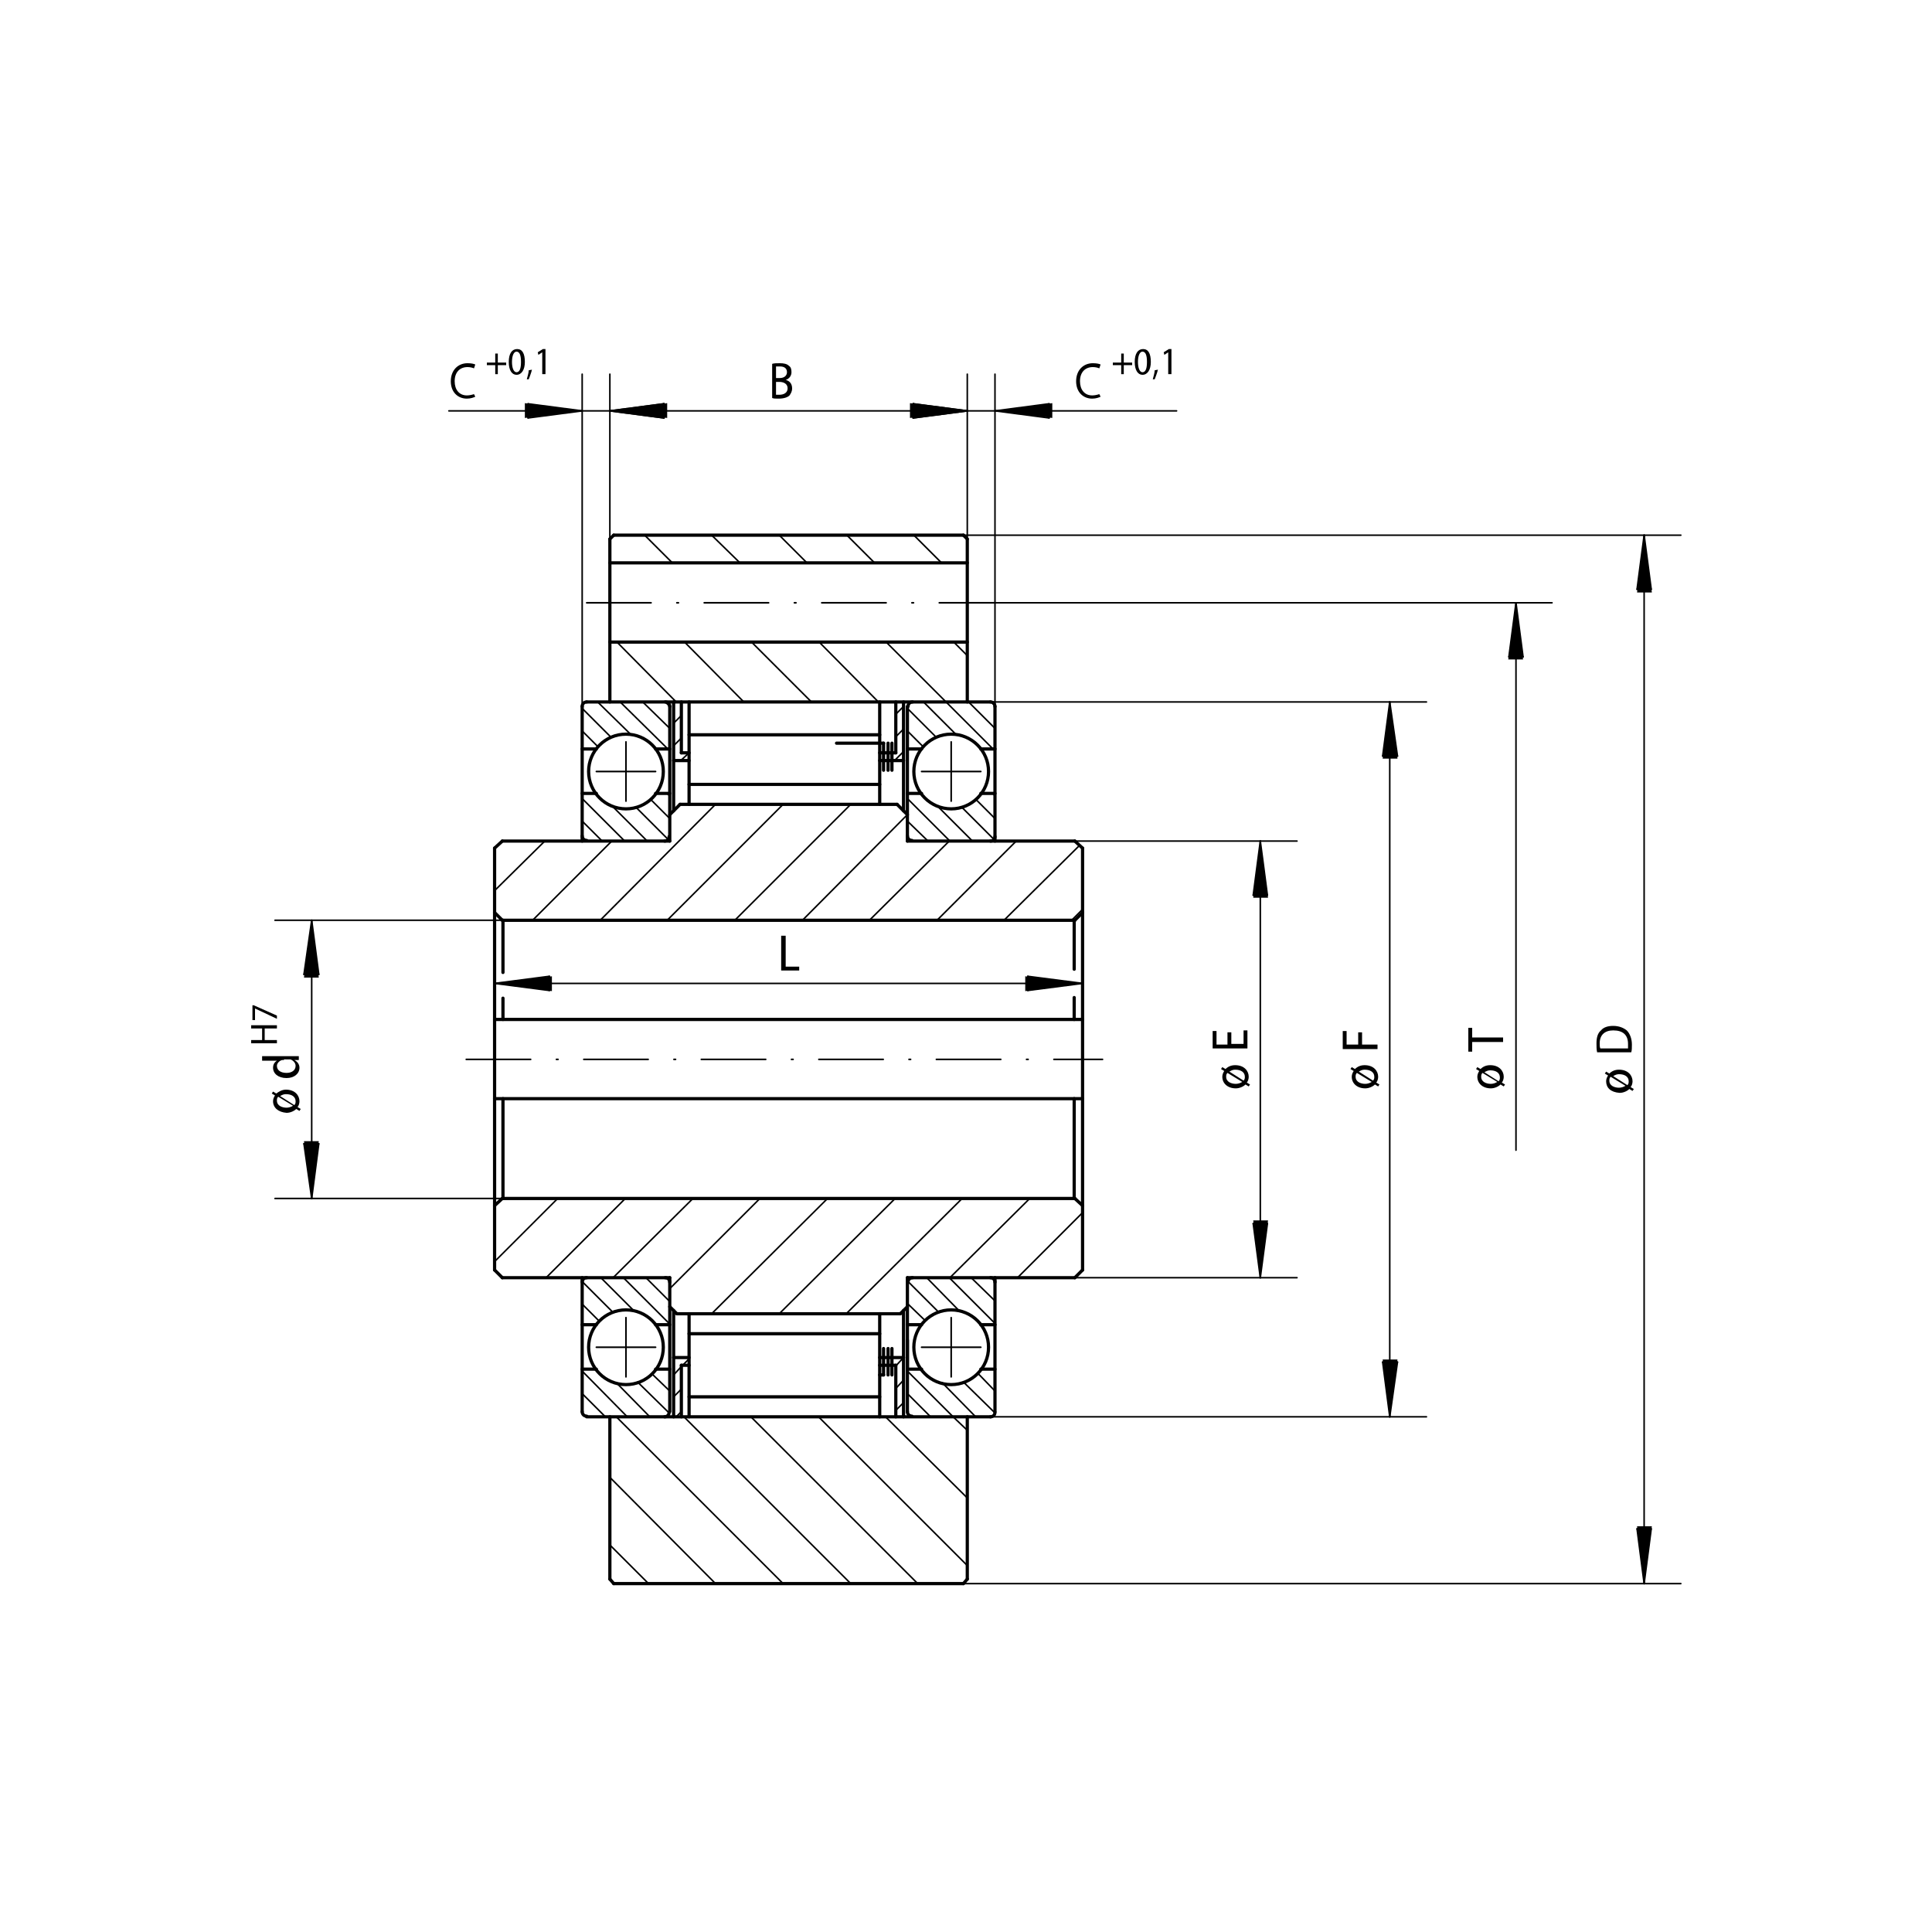 <?xml version="1.0" encoding="utf-8"?>
<!-- Generator: Adobe Illustrator 16.0.4, SVG Export Plug-In . SVG Version: 6.00 Build 0)  -->
<!DOCTYPE svg PUBLIC "-//W3C//DTD SVG 1.1//EN" "http://www.w3.org/Graphics/SVG/1.1/DTD/svg11.dtd">
<svg version="1.1" id="Ebene_1" xmlns="http://www.w3.org/2000/svg" xmlns:xlink="http://www.w3.org/1999/xlink" x="0px" y="0px"
	 width="300px" height="300px" viewBox="147.5 271 300 300" style="enable-background:new 147.5 271 300 300;" xml:space="preserve"
	>
<style type="text/css">
<![CDATA[
	.st0{fill:none;stroke:#000000;stroke-width:0.25;stroke-linecap:round;stroke-linejoin:round;stroke-dasharray:10,4,0.25,4;}
	.st1{fill:none;stroke:#000000;stroke-width:0.24;stroke-linecap:round;stroke-linejoin:round;}
	.st2{fill:none;stroke:#000000;stroke-width:0.5;stroke-linecap:round;stroke-linejoin:round;}
]]>
</style>
<g id="_x0032_00">
	<line class="st2" x1="299.8" y1="387.3" x2="302" y2="387.3"/>
	<line class="st2" x1="288.4" y1="387.3" x2="290.6" y2="387.3"/>
	<circle class="st2" cx="244.7" cy="390.8" r="5.8"/>
	<path class="st2" d="M250.7,401.6c0.4,0,0.7-0.3,0.7-0.7"/>
	<path class="st2" d="M237.9,400.8c0,0.4,0.3,0.7,0.7,0.7"/>
	<path class="st2" d="M251.5,380.7c0-0.4-0.3-0.7-0.7-0.7"/>
	<path class="st2" d="M238.6,380c-0.4,0-0.7,0.3-0.7,0.7"/>
	<line class="st0" x1="244.7" y1="395.4" x2="244.7" y2="386.2"/>
	<line class="st0" x1="240.1" y1="390.8" x2="249.3" y2="390.8"/>
	<line class="st2" x1="249.3" y1="394.2" x2="251.5" y2="394.2"/>
	<line class="st2" x1="237.9" y1="394.2" x2="240.1" y2="394.2"/>
	<line class="st2" x1="249.3" y1="387.3" x2="251.5" y2="387.3"/>
	<line class="st2" x1="237.9" y1="387.3" x2="240.1" y2="387.3"/>
	<line class="st2" x1="238.6" y1="380" x2="301.3" y2="380"/>
	<line class="st2" x1="302" y1="401.6" x2="302" y2="380.7"/>
	<line class="st2" x1="237.9" y1="401.6" x2="237.9" y2="380.7"/>
	<line class="st2" x1="242.8" y1="354.1" x2="297.1" y2="354.1"/>
	<line class="st2" x1="314.4" y1="401.6" x2="315.6" y2="402.7"/>
	<line class="st2" x1="251.5" y1="397.5" x2="253.1" y2="395.9"/>
	<line class="st2" x1="224.3" y1="402.7" x2="225.5" y2="401.6"/>
	<line class="st2" x1="288.4" y1="401.6" x2="314.4" y2="401.6"/>
	<line class="st2" x1="288.4" y1="401.6" x2="288.4" y2="380.7"/>
	<line class="st2" x1="251.5" y1="401.6" x2="251.5" y2="380.7"/>
	<line class="st2" x1="253.1" y1="395.9" x2="286.8" y2="395.9"/>
	<line class="st2" x1="225.5" y1="401.6" x2="251.5" y2="401.6"/>
	<line class="st0" x1="219.9" y1="435.5" x2="318.7" y2="435.5"/>
	<line class="st2" x1="315.6" y1="435.5" x2="315.6" y2="402.7"/>
	<line class="st1" x1="224.3" y1="457.1" x2="224.3" y2="413.9"/>
	<line class="st2" x1="288.4" y1="394.2" x2="290.6" y2="394.2"/>
	<line class="st2" x1="299.8" y1="394.2" x2="302" y2="394.2"/>
	<line class="st0" x1="290.6" y1="390.8" x2="299.8" y2="390.8"/>
	<line class="st0" x1="295.2" y1="395.4" x2="295.2" y2="386.2"/>
	<path class="st2" d="M289.2,380c-0.4,0-0.7,0.3-0.7,0.7"/>
	<path class="st2" d="M302,380.7c0-0.4-0.3-0.7-0.7-0.7"/>
	<path class="st2" d="M288.4,400.8c0,0.4,0.3,0.7,0.7,0.7"/>
	<path class="st2" d="M301.3,401.6c0.4,0,0.7-0.3,0.7-0.7"/>
	<circle class="st2" cx="295.2" cy="390.8" r="5.8"/>
	<line class="st2" x1="252.1" y1="396.9" x2="252.1" y2="380"/>
	<line class="st2" x1="287.8" y1="396.9" x2="287.8" y2="380"/>
	<line class="st2" x1="253.3" y1="387.9" x2="253.3" y2="380"/>
	<line class="st2" x1="284.1" y1="389.1" x2="287.8" y2="389.1"/>
	<line class="st2" x1="284.1" y1="387.9" x2="286.6" y2="387.9"/>
	<line class="st2" x1="284.1" y1="395.9" x2="284.1" y2="380"/>
	<line class="st2" x1="254.5" y1="395.9" x2="254.5" y2="380"/>
	<line class="st2" x1="253.3" y1="387.9" x2="254.5" y2="387.9"/>
	<line class="st2" x1="252.1" y1="389.1" x2="254.5" y2="389.1"/>
	<line class="st2" x1="254.5" y1="392.8" x2="284.1" y2="392.8"/>
	<line class="st2" x1="286" y1="390.6" x2="286" y2="386.4"/>
	<line class="st2" x1="286.6" y1="387.9" x2="286.6" y2="380"/>
	<line class="st2" x1="277.4" y1="386.4" x2="284.7" y2="386.4"/>
	<line class="st2" x1="225.5" y1="469.4" x2="251.5" y2="469.4"/>
	<line class="st2" x1="251.5" y1="490.2" x2="251.5" y2="469.4"/>
	<line class="st2" x1="288.4" y1="490.2" x2="288.4" y2="469.4"/>
	<line class="st2" x1="288.4" y1="469.4" x2="314.4" y2="469.4"/>
	<line class="st2" x1="224.3" y1="468.2" x2="225.5" y2="469.4"/>
	<line class="st2" x1="251.5" y1="473.9" x2="252.6" y2="475"/>
	<line class="st2" x1="314.4" y1="469.4" x2="315.6" y2="468.2"/>
	<line class="st2" x1="237.9" y1="490.2" x2="237.9" y2="469.4"/>
	<line class="st2" x1="302" y1="490.2" x2="302" y2="469.4"/>
	<line class="st2" x1="238.6" y1="491" x2="301.3" y2="491"/>
	<line class="st2" x1="237.9" y1="483.6" x2="240.1" y2="483.6"/>
	<line class="st2" x1="249.3" y1="483.6" x2="251.5" y2="483.6"/>
	<line class="st2" x1="237.9" y1="476.7" x2="240.1" y2="476.7"/>
	<line class="st2" x1="249.3" y1="476.7" x2="251.5" y2="476.7"/>
	<line class="st0" x1="240.1" y1="480.2" x2="249.3" y2="480.2"/>
	<line class="st0" x1="244.7" y1="484.8" x2="244.7" y2="475.6"/>
	<path class="st2" d="M237.9,490.2c0,0.4,0.3,0.7,0.7,0.7"/>
	<path class="st2" d="M238.6,469.4c-0.4,0-0.7,0.3-0.7,0.7"/>
	<path class="st2" d="M251.5,470.1c0-0.4-0.3-0.7-0.7-0.7"/>
	<circle class="st2" cx="244.7" cy="480.2" r="5.8"/>
	<line class="st2" x1="288.4" y1="483.6" x2="290.6" y2="483.6"/>
	<line class="st2" x1="299.8" y1="483.6" x2="302" y2="483.6"/>
	<line class="st2" x1="288.4" y1="476.7" x2="290.6" y2="476.7"/>
	<line class="st2" x1="299.8" y1="476.7" x2="302" y2="476.7"/>
	<line class="st0" x1="290.6" y1="480.2" x2="299.8" y2="480.2"/>
	<line class="st0" x1="295.2" y1="484.8" x2="295.2" y2="475.6"/>
	<path class="st2" d="M288.4,490.2c0,0.4,0.3,0.7,0.7,0.7"/>
	<path class="st2" d="M301.3,491c0.4,0,0.7-0.3,0.7-0.7"/>
	<path class="st2" d="M289.2,469.4c-0.4,0-0.7,0.3-0.7,0.7"/>
	<path class="st2" d="M302,470.1c0-0.4-0.3-0.7-0.7-0.7"/>
	<circle class="st2" cx="295.2" cy="480.2" r="5.8"/>
	<line class="st2" x1="287.8" y1="491" x2="287.8" y2="474.5"/>
	<line class="st2" x1="252.1" y1="491" x2="252.1" y2="474.5"/>
	<line class="st2" x1="286.6" y1="491" x2="286.6" y2="483"/>
	<line class="st2" x1="253.3" y1="491" x2="253.3" y2="483"/>
	<line class="st2" x1="284.1" y1="481.8" x2="287.8" y2="481.8"/>
	<line class="st2" x1="284.1" y1="483" x2="286.6" y2="483"/>
	<line class="st2" x1="254.5" y1="491" x2="254.5" y2="475"/>
	<line class="st2" x1="253.3" y1="483" x2="254.5" y2="483"/>
	<line class="st2" x1="252.1" y1="481.8" x2="254.5" y2="481.8"/>
	<line class="st2" x1="254.5" y1="487.9" x2="284.1" y2="487.9"/>
	<line class="st2" x1="254.5" y1="478.1" x2="284.1" y2="478.1"/>
	<line class="st2" x1="286" y1="484.5" x2="286" y2="480.4"/>
	<line class="st2" x1="288.4" y1="483.3" x2="288.4" y2="479.1"/>
	<line class="st2" x1="225.5" y1="413.9" x2="314.4" y2="413.9"/>
	<line class="st2" x1="224.3" y1="429.3" x2="315.6" y2="429.3"/>
	<line class="st2" x1="224.3" y1="412.7" x2="225.5" y2="413.9"/>
	<line class="st2" x1="314.4" y1="413.9" x2="315.6" y2="412.7"/>
	<line class="st2" x1="224.3" y1="458.2" x2="225.5" y2="457.1"/>
	<line class="st2" x1="225.5" y1="457.1" x2="314.4" y2="457.1"/>
	<line class="st2" x1="224.3" y1="441.6" x2="315.6" y2="441.6"/>
	<line class="st2" x1="314.4" y1="457.1" x2="315.6" y2="458.2"/>
	<g>
		<circle class="st1" cx="224.3" cy="435.5" r="0"/>
	</g>
	<line class="st2" x1="315.6" y1="468.2" x2="315.6" y2="435.5"/>
	<g>
		<circle class="st1" cx="218.2" cy="435.5" r="0"/>
	</g>
	<line class="st2" x1="254.5" y1="385.1" x2="284.1" y2="385.1"/>
	<line class="st2" x1="286.8" y1="395.9" x2="288.4" y2="397.5"/>
	<line class="st2" x1="287.3" y1="475" x2="288.4" y2="473.9"/>
	<line class="st2" x1="284.1" y1="491" x2="284.1" y2="475"/>
	<path class="st2" d="M250.7,491c0.4,0,0.7-0.3,0.7-0.7"/>
	<line class="st2" x1="252.6" y1="475" x2="287.3" y2="475"/>
	<line class="st2" x1="224.3" y1="468.2" x2="224.3" y2="435.5"/>
	<line class="st2" x1="224.3" y1="435.5" x2="224.3" y2="402.7"/>
	<line class="st0" x1="238.6" y1="364.6" x2="302.2" y2="364.6"/>
	<line class="st2" x1="285.4" y1="484.5" x2="285.4" y2="480.4"/>
	<line class="st2" x1="284.7" y1="484.5" x2="284.7" y2="480.4"/>
	<line class="st2" x1="285.4" y1="390.6" x2="285.4" y2="386.4"/>
	<line class="st2" x1="284.7" y1="390.6" x2="284.7" y2="386.4"/>
	<line class="st2" x1="284.1" y1="484.5" x2="284.7" y2="484.5"/>
	<line class="st2" x1="225.6" y1="429.3" x2="225.6" y2="426"/>
	<line class="st2" x1="225.6" y1="457.1" x2="225.6" y2="441.6"/>
	<line class="st2" x1="314.3" y1="457.1" x2="314.3" y2="441.6"/>
	<line class="st2" x1="314.3" y1="429.3" x2="314.3" y2="425.9"/>
	<line class="st2" x1="242.2" y1="370.7" x2="297.7" y2="370.7"/>
	<line class="st2" x1="297.7" y1="380" x2="297.7" y2="354.7"/>
	<line class="st2" x1="242.2" y1="380" x2="242.2" y2="354.7"/>
	<line class="st2" x1="242.2" y1="358.4" x2="297.7" y2="358.4"/>
	<line class="st2" x1="242.2" y1="354.7" x2="242.8" y2="354.1"/>
	<line class="st2" x1="297.1" y1="354.1" x2="297.7" y2="354.7"/>
	<line class="st2" x1="242.8" y1="516.9" x2="297.1" y2="516.9"/>
	<line class="st2" x1="242.2" y1="516.2" x2="242.8" y2="516.9"/>
	<line class="st2" x1="297.1" y1="516.9" x2="297.7" y2="516.2"/>
	<line class="st2" x1="242.2" y1="516.2" x2="242.2" y2="491"/>
	<line class="st2" x1="297.7" y1="516.2" x2="297.7" y2="491"/>
	<line class="st2" x1="314.3" y1="421.5" x2="314.3" y2="413.9"/>
	<line class="st2" x1="225.6" y1="422" x2="225.6" y2="413.9"/>
	<g>
		<line class="st1" x1="224.3" y1="423.7" x2="315.6" y2="423.7"/>
		<line class="st1" x1="232.8" y1="422.6" x2="224.3" y2="423.7"/>
		<line class="st1" x1="224.3" y1="423.7" x2="232.8" y2="424.8"/>
		<line class="st1" x1="232.8" y1="424.8" x2="232.8" y2="422.6"/>
		<line class="st1" x1="307.1" y1="424.8" x2="315.6" y2="423.7"/>
		<line class="st1" x1="315.6" y1="423.7" x2="307.1" y2="422.6"/>
		<line class="st1" x1="307.1" y1="422.6" x2="307.1" y2="424.8"/>
		<g>
			<path d="M268.8,416.3h0.7v4.8h2.1v0.6h-2.8V416.3z"/>
		</g>
	</g>
	<g>
		<line class="st1" x1="287.8" y1="380.7" x2="286.6" y2="381.9"/>
		<line class="st1" x1="287.8" y1="384.2" x2="286.6" y2="385.4"/>
		<line class="st1" x1="287.8" y1="387.7" x2="286.4" y2="389.1"/>
	</g>
	<g>
		<line class="st1" x1="253.3" y1="382.1" x2="252.1" y2="383.3"/>
		<line class="st1" x1="253.3" y1="385.6" x2="252.1" y2="386.8"/>
		<line class="st1" x1="254.5" y1="387.9" x2="253.2" y2="389.1"/>
	</g>
	<g>
		<line class="st1" x1="254.5" y1="482" x2="253.5" y2="483"/>
		<line class="st1" x1="253.3" y1="483.2" x2="252.1" y2="484.5"/>
		<line class="st1" x1="253.3" y1="486.7" x2="252.1" y2="487.9"/>
		<line class="st1" x1="253.3" y1="490.2" x2="252.5" y2="491"/>
	</g>
	<g>
		<line class="st1" x1="287.8" y1="481.8" x2="286.6" y2="483.1"/>
		<line class="st1" x1="287.8" y1="485.3" x2="286.6" y2="486.6"/>
		<line class="st1" x1="287.8" y1="488.8" x2="286.6" y2="490"/>
	</g>
	<g>
		<line class="st1" x1="241.5" y1="491" x2="237.9" y2="487.4"/>
		<line class="st1" x1="244.9" y1="491" x2="237.9" y2="483.9"/>
		<line class="st1" x1="248.4" y1="491" x2="243.2" y2="485.7"/>
		<line class="st1" x1="251.4" y1="490.4" x2="246.5" y2="485.6"/>
		<line class="st1" x1="251.5" y1="487" x2="248.7" y2="484.3"/>
	</g>
	<g>
		<line class="st1" x1="292" y1="491" x2="288.4" y2="487.4"/>
		<line class="st1" x1="295.5" y1="491" x2="288.4" y2="483.9"/>
		<line class="st1" x1="299" y1="491" x2="293.8" y2="485.7"/>
		<line class="st1" x1="302" y1="490.4" x2="297.1" y2="485.6"/>
		<line class="st1" x1="302" y1="487" x2="299.3" y2="484.2"/>
	</g>
	<g>
		<line class="st1" x1="240.6" y1="476.2" x2="237.9" y2="473.5"/>
		<line class="st1" x1="242.7" y1="474.8" x2="237.9" y2="470"/>
		<line class="st1" x1="246" y1="474.6" x2="240.8" y2="469.4"/>
		<line class="st1" x1="251.5" y1="476.6" x2="244.3" y2="469.4"/>
		<line class="st1" x1="251.5" y1="473.1" x2="247.8" y2="469.4"/>
	</g>
	<g>
		<line class="st1" x1="291.2" y1="476.1" x2="288.4" y2="473.4"/>
		<line class="st1" x1="293.3" y1="474.8" x2="288.5" y2="470"/>
		<line class="st1" x1="296.5" y1="474.6" x2="291.4" y2="469.4"/>
		<line class="st1" x1="302" y1="476.5" x2="294.9" y2="469.4"/>
		<line class="st1" x1="302" y1="473" x2="298.3" y2="469.4"/>
	</g>
	<g>
		<line class="st1" x1="241" y1="401.6" x2="237.9" y2="398.5"/>
		<line class="st1" x1="244.5" y1="401.6" x2="237.9" y2="395"/>
		<line class="st1" x1="248" y1="401.6" x2="242.5" y2="396.1"/>
		<line class="st1" x1="251.2" y1="401.3" x2="246.2" y2="396.3"/>
		<line class="st1" x1="251.5" y1="398.1" x2="248.5" y2="395.1"/>
		<line class="st1" x1="251.5" y1="394.6" x2="251.1" y2="394.2"/>
	</g>
	<g>
		<line class="st1" x1="291.6" y1="401.6" x2="288.4" y2="398.5"/>
		<line class="st1" x1="295" y1="401.6" x2="288.4" y2="395"/>
		<line class="st1" x1="298.5" y1="401.6" x2="293" y2="396.1"/>
		<line class="st1" x1="301.8" y1="401.3" x2="296.8" y2="396.3"/>
		<line class="st1" x1="302" y1="398.1" x2="299" y2="395.1"/>
		<line class="st1" x1="302" y1="394.6" x2="301.7" y2="394.2"/>
	</g>
	<g>
		<line class="st1" x1="240.4" y1="387" x2="237.9" y2="384.5"/>
		<line class="st1" x1="242.4" y1="385.5" x2="237.9" y2="381"/>
		<line class="st1" x1="245.5" y1="385.1" x2="240.3" y2="380"/>
		<line class="st1" x1="251.2" y1="387.3" x2="243.8" y2="380"/>
		<line class="st1" x1="251.5" y1="384.1" x2="247.3" y2="380"/>
		<line class="st1" x1="251.4" y1="380.6" x2="250.8" y2="380"/>
	</g>
	<g>
		<line class="st1" x1="290.9" y1="387" x2="288.4" y2="384.5"/>
		<line class="st1" x1="292.9" y1="385.5" x2="288.4" y2="381"/>
		<line class="st1" x1="296" y1="385.1" x2="290.9" y2="380"/>
		<line class="st1" x1="301.7" y1="387.3" x2="294.4" y2="380"/>
		<line class="st1" x1="302" y1="384.1" x2="297.9" y2="380"/>
		<line class="st1" x1="302" y1="380.6" x2="301.4" y2="380"/>
	</g>
	<g>
		<line class="st1" x1="234.1" y1="457.1" x2="224.3" y2="466.9"/>
		<line class="st1" x1="244.6" y1="457.1" x2="232.3" y2="469.4"/>
		<line class="st1" x1="255.1" y1="457.1" x2="242.7" y2="469.4"/>
		<line class="st1" x1="265.5" y1="457.1" x2="251.5" y2="471.1"/>
		<line class="st1" x1="276" y1="457.1" x2="258" y2="475"/>
		<line class="st1" x1="286.5" y1="457.1" x2="268.5" y2="475"/>
		<line class="st1" x1="296.9" y1="457.1" x2="278.9" y2="475"/>
		<line class="st1" x1="307.4" y1="457.1" x2="295" y2="469.4"/>
		<line class="st1" x1="315.6" y1="459.3" x2="305.5" y2="469.4"/>
	</g>
	<g>
		<line class="st1" x1="232.1" y1="401.6" x2="224.3" y2="409.3"/>
		<line class="st1" x1="242.5" y1="401.6" x2="230.2" y2="413.9"/>
		<line class="st1" x1="258.6" y1="395.9" x2="240.7" y2="413.9"/>
		<line class="st1" x1="269.1" y1="395.9" x2="251.1" y2="413.9"/>
		<line class="st1" x1="279.6" y1="395.9" x2="261.6" y2="413.9"/>
		<line class="st1" x1="288.4" y1="397.5" x2="272.1" y2="413.9"/>
		<line class="st1" x1="294.9" y1="401.6" x2="282.5" y2="413.9"/>
		<line class="st1" x1="305.3" y1="401.6" x2="293" y2="413.9"/>
		<line class="st1" x1="315.1" y1="402.3" x2="303.4" y2="413.9"/>
		<line class="st1" x1="315.6" y1="412.2" x2="313.9" y2="413.9"/>
	</g>
	<g>
		<line class="st1" x1="225.5" y1="457.1" x2="190.2" y2="457.1"/>
		<line class="st1" x1="225.5" y1="413.9" x2="190.2" y2="413.9"/>
		<line class="st1" x1="195.9" y1="457.1" x2="195.9" y2="413.9"/>
		<line class="st1" x1="194.7" y1="448.6" x2="195.9" y2="457.1"/>
		<line class="st1" x1="195.9" y1="457.1" x2="197" y2="448.6"/>
		<line class="st1" x1="197" y1="448.6" x2="194.7" y2="448.6"/>
		<line class="st1" x1="197" y1="422.3" x2="195.9" y2="413.9"/>
		<line class="st1" x1="195.9" y1="413.9" x2="194.7" y2="422.3"/>
		<line class="st1" x1="194.7" y1="422.3" x2="197" y2="422.3"/>
		<g>
			<path d="M189.9,442c0-0.3,0.1-0.6,0.3-0.9l-0.5-0.3l0.2-0.3l0.5,0.3c0.4-0.3,0.9-0.6,1.5-0.6c1.4,0,2.1,0.9,2.1,1.8
				c0,0.3-0.1,0.7-0.3,0.9l0.5,0.3l-0.2,0.3l-0.5-0.3c-0.3,0.3-0.9,0.6-1.5,0.6C190.7,443.7,189.9,443,189.9,442L189.9,442
				L189.9,442z M190.7,441.3c-0.2,0.2-0.2,0.4-0.2,0.6c0,0.8,0.8,1.1,1.5,1.1c0.3,0,0.7-0.1,1-0.3l0,0L190.7,441.3z M193.2,442.6
				c0.2-0.2,0.2-0.4,0.2-0.6c0-0.7-0.6-1.1-1.5-1.1c-0.3,0-0.6,0.1-0.9,0.3l0,0L193.2,442.6z"/>
		</g>
		<g>
			<path d="M186.5,432.5h1.7v-1.8h-1.7v-0.5h4v0.5h-1.9v1.8h1.9v0.5h-4V432.5z"/>
			<path d="M186.6,427.1h0.3l3.6,1.6v0.5l-3.4-1.6h0v1.8h-0.4V427.1L186.6,427.1z"/>
		</g>
		<g>
			<path d="M188.2,435h4.7c0.3,0,0.7,0,1,0v0.6l-0.7,0v0c0.4,0.2,0.8,0.6,0.8,1.2c0,0.9-0.8,1.6-2,1.6c-1.3,0-2.1-0.7-2.1-1.6
				c0-0.6,0.3-0.9,0.6-1.1v0h-2.3V435L188.2,435z M191.6,435.6c-0.1,0-0.2,0-0.3,0c-0.4,0.1-0.8,0.5-0.8,0.9c0,0.7,0.6,1.1,1.5,1.1
				c0.8,0,1.4-0.4,1.4-1.1c0-0.4-0.3-0.8-0.8-1c-0.1,0-0.2,0-0.3,0H191.6z"/>
		</g>
	</g>
	<g>
		<line class="st1" x1="314.4" y1="469.4" x2="348.9" y2="469.4"/>
		<line class="st1" x1="314.4" y1="401.6" x2="348.9" y2="401.6"/>
		<line class="st1" x1="343.2" y1="469.4" x2="343.2" y2="401.6"/>
		<line class="st1" x1="342.1" y1="461" x2="343.2" y2="469.4"/>
		<line class="st1" x1="343.2" y1="469.4" x2="344.3" y2="461"/>
		<line class="st1" x1="344.3" y1="461" x2="342.1" y2="461"/>
		<line class="st1" x1="344.3" y1="410" x2="343.2" y2="401.6"/>
		<line class="st1" x1="343.2" y1="401.6" x2="342.1" y2="410"/>
		<line class="st1" x1="342.1" y1="410" x2="344.3" y2="410"/>
		<g>
			<path d="M337.3,438.2c0-0.3,0.1-0.6,0.3-0.9l-0.5-0.3l0.2-0.3l0.5,0.3c0.4-0.4,0.9-0.6,1.5-0.6c1.4,0,2.1,0.9,2.1,1.8
				c0,0.3-0.1,0.7-0.3,0.9l0.5,0.3l-0.2,0.3l-0.5-0.3c-0.3,0.3-0.9,0.6-1.5,0.6C338.1,440,337.3,439.2,337.3,438.2L337.3,438.2
				L337.3,438.2z M338.1,437.6c-0.2,0.2-0.2,0.4-0.2,0.6c0,0.8,0.8,1.1,1.5,1.1c0.3,0,0.7-0.1,1-0.3l0,0L338.1,437.6z M340.6,438.8
				c0.2-0.2,0.2-0.4,0.2-0.6c0-0.7-0.6-1.1-1.5-1.1c-0.3,0-0.6,0.1-0.9,0.3l0,0L340.6,438.8z"/>
		</g>
		<g>
			<path d="M338.7,431.2v1.9h1.9V431h0.6v2.8h-5.4v-2.7h0.6v2.1h1.7v-1.9H338.7L338.7,431.2z"/>
		</g>
	</g>
	<g>
		<line class="st1" x1="301.3" y1="491" x2="369" y2="491"/>
		<line class="st1" x1="301.3" y1="380" x2="369" y2="380"/>
		<line class="st1" x1="363.3" y1="491" x2="363.3" y2="380"/>
		<line class="st1" x1="362.2" y1="482.5" x2="363.3" y2="491"/>
		<line class="st1" x1="363.3" y1="491" x2="364.5" y2="482.5"/>
		<line class="st1" x1="364.5" y1="482.5" x2="362.2" y2="482.5"/>
		<line class="st1" x1="364.5" y1="388.4" x2="363.3" y2="380"/>
		<line class="st1" x1="363.3" y1="380" x2="362.2" y2="388.4"/>
		<line class="st1" x1="362.2" y1="388.4" x2="364.5" y2="388.4"/>
		<g>
			<path d="M357.4,438.2c0-0.3,0.1-0.6,0.3-0.9l-0.5-0.3l0.2-0.3l0.5,0.3c0.4-0.4,0.9-0.6,1.5-0.6c1.4,0,2.1,0.9,2.1,1.8
				c0,0.3-0.1,0.7-0.3,0.9l0.5,0.3l-0.2,0.3l-0.5-0.3c-0.3,0.3-0.9,0.6-1.5,0.6C358.2,440,357.4,439.2,357.4,438.2L357.4,438.2
				L357.4,438.2z M358.2,437.6c-0.2,0.2-0.2,0.4-0.2,0.6c0,0.8,0.8,1.1,1.5,1.1c0.3,0,0.7-0.1,1-0.3l0,0L358.2,437.6z M360.7,438.8
				c0.2-0.2,0.2-0.4,0.2-0.6c0-0.7-0.6-1.1-1.5-1.1c-0.3,0-0.6,0.1-0.9,0.3l0,0L360.7,438.8z"/>
		</g>
		<g>
			<path d="M356,433.8v-2.7h0.6v2.1h1.8v-1.9h0.6v1.9h2.4v0.7H356z"/>
		</g>
	</g>
	<g>
		<line class="st1" x1="302.2" y1="364.6" x2="388.5" y2="364.6"/>
		<line class="st1" x1="382.9" y1="364.6" x2="382.9" y2="449.6"/>
		<line class="st1" x1="384" y1="373" x2="382.9" y2="364.6"/>
		<line class="st1" x1="382.9" y1="364.6" x2="381.8" y2="373"/>
		<line class="st1" x1="381.8" y1="373" x2="384" y2="373"/>
		<g>
			<path d="M376.9,438.2c0-0.3,0.1-0.6,0.3-0.9l-0.5-0.3l0.2-0.3l0.5,0.3c0.4-0.4,0.9-0.6,1.5-0.6c1.4,0,2.1,0.9,2.1,1.8
				c0,0.3-0.1,0.7-0.3,0.9l0.5,0.3l-0.2,0.3l-0.5-0.3c-0.3,0.3-0.9,0.6-1.5,0.6C377.7,440,376.9,439.2,376.9,438.2L376.9,438.2
				L376.9,438.2z M377.7,437.6c-0.2,0.2-0.2,0.4-0.2,0.6c0,0.8,0.8,1.1,1.5,1.1c0.3,0,0.7-0.1,1-0.3l0,0L377.7,437.6z M380.2,438.9
				c0.2-0.2,0.2-0.4,0.2-0.6c0-0.7-0.6-1.1-1.5-1.1c-0.3,0-0.6,0.1-0.9,0.3l0,0L380.2,438.9z"/>
		</g>
		<g>
			<path d="M376.1,432.8v1.5h-0.6v-3.7h0.6v1.5h4.8v0.7H376.1L376.1,432.8z"/>
		</g>
	</g>
	<g>
		<line class="st1" x1="297.1" y1="516.9" x2="408.5" y2="516.9"/>
		<line class="st1" x1="297.1" y1="354.1" x2="408.5" y2="354.1"/>
		<line class="st1" x1="402.8" y1="516.9" x2="402.8" y2="354.1"/>
		<line class="st1" x1="401.7" y1="508.4" x2="402.8" y2="516.9"/>
		<line class="st1" x1="402.8" y1="516.9" x2="403.9" y2="508.4"/>
		<line class="st1" x1="403.9" y1="508.4" x2="401.7" y2="508.4"/>
		<line class="st1" x1="403.9" y1="362.5" x2="402.8" y2="354.1"/>
		<line class="st1" x1="402.8" y1="354.1" x2="401.7" y2="362.5"/>
		<line class="st1" x1="401.7" y1="362.5" x2="403.9" y2="362.5"/>
		<g>
			<path d="M396.9,438.9c0-0.3,0.1-0.6,0.3-0.9l-0.5-0.3l0.2-0.3l0.5,0.3c0.4-0.4,0.9-0.6,1.5-0.6c1.4,0,2.1,0.9,2.1,1.8
				c0,0.3-0.1,0.7-0.3,0.9l0.5,0.3l-0.2,0.3l-0.5-0.3c-0.3,0.3-0.9,0.6-1.5,0.6C397.6,440.6,396.9,439.9,396.9,438.9L396.9,438.9
				L396.9,438.9z M397.6,438.2c-0.2,0.2-0.2,0.4-0.2,0.6c0,0.8,0.8,1.1,1.5,1.1c0.3,0,0.7-0.1,1-0.3l0,0L397.6,438.2z M400.2,439.5
				c0.2-0.2,0.2-0.4,0.2-0.6c0-0.7-0.6-1.1-1.5-1.1c-0.3,0-0.6,0.1-0.9,0.3l0,0L400.2,439.5z"/>
		</g>
		<g>
			<path d="M395.5,434.4c-0.1-0.4-0.1-0.9-0.1-1.4c0-0.9,0.2-1.6,0.7-2c0.4-0.5,1.1-0.7,1.9-0.7c0.9,0,1.6,0.3,2.1,0.7
				c0.5,0.5,0.8,1.3,0.8,2.2c0,0.5,0,0.9-0.1,1.2L395.5,434.4L395.5,434.4z M400.3,433.8c0-0.2,0-0.4,0-0.7c0-1.4-0.8-2.1-2.3-2.1
				c-1.3,0-2.1,0.7-2.1,2c0,0.3,0,0.6,0.1,0.8L400.3,433.8L400.3,433.8z"/>
		</g>
	</g>
	<g>
		<line class="st1" x1="237.9" y1="380.7" x2="237.9" y2="329.1"/>
		<line class="st1" x1="242.2" y1="354.7" x2="242.2" y2="329.1"/>
		<line class="st1" x1="217.2" y1="334.8" x2="242.2" y2="334.8"/>
		<line class="st1" x1="229.5" y1="335.9" x2="237.9" y2="334.8"/>
		<line class="st1" x1="237.9" y1="334.8" x2="229.5" y2="333.7"/>
		<line class="st1" x1="229.5" y1="333.7" x2="229.5" y2="335.9"/>
		<line class="st1" x1="250.6" y1="333.7" x2="242.2" y2="334.8"/>
		<line class="st1" x1="242.2" y1="334.8" x2="250.6" y2="335.9"/>
		<line class="st1" x1="250.6" y1="335.9" x2="250.6" y2="333.7"/>
		<g>
			<path d="M224.8,325.9v1.4h1.3v0.4h-1.3v1.4h-0.4v-1.4h-1.3v-0.4h1.3v-1.4H224.8z"/>
			<path d="M227.7,329.2c-0.7,0-1.2-0.7-1.2-2c0-1.3,0.5-2,1.3-2c0.8,0,1.2,0.7,1.2,2C229,328.4,228.5,329.2,227.7,329.2
				L227.7,329.2z M227.7,328.8c0.5,0,0.7-0.6,0.7-1.6c0-1-0.2-1.6-0.7-1.6c-0.4,0-0.7,0.6-0.7,1.6
				C227,328.2,227.3,328.8,227.7,328.8L227.7,328.8z"/>
			<path d="M229.3,329.9c0.1-0.4,0.3-1,0.3-1.4l0.5-0.1c-0.1,0.5-0.4,1.2-0.5,1.5L229.3,329.9z"/>
			<path d="M231.7,325.7L231.7,325.7l-0.6,0.4l-0.1-0.4l0.8-0.5h0.4v3.9h-0.5V325.7z"/>
		</g>
		<g>
			<path d="M221.3,332.6c-0.2,0.1-0.7,0.3-1.3,0.3c-1.4,0-2.5-1-2.5-2.7c0-1.7,1.1-2.8,2.6-2.8c0.6,0,1,0.1,1.2,0.2l-0.2,0.6
				c-0.2-0.1-0.6-0.2-1-0.2c-1.2,0-2,0.8-2,2.2c0,1.3,0.7,2.2,1.9,2.2c0.4,0,0.8-0.1,1.1-0.2L221.3,332.6z"/>
		</g>
	</g>
	<g>
		<line class="st1" x1="297.7" y1="354.7" x2="297.7" y2="329.1"/>
		<line class="st1" x1="242.2" y1="334.8" x2="297.7" y2="334.8"/>
		<line class="st1" x1="250.6" y1="333.7" x2="242.2" y2="334.8"/>
		<line class="st1" x1="242.2" y1="334.8" x2="250.6" y2="335.9"/>
		<line class="st1" x1="250.6" y1="335.9" x2="250.6" y2="333.7"/>
		<line class="st1" x1="289.3" y1="335.9" x2="297.7" y2="334.8"/>
		<line class="st1" x1="297.7" y1="334.8" x2="289.3" y2="333.7"/>
		<line class="st1" x1="289.3" y1="333.7" x2="289.3" y2="335.9"/>
		<g>
			<path d="M267.4,327.5c0.3-0.1,0.7-0.1,1.2-0.1c0.6,0,1.1,0.1,1.4,0.4c0.3,0.2,0.4,0.5,0.4,1c0,0.5-0.3,1-0.9,1.2v0
				c0.5,0.1,1,0.5,1,1.3c0,0.5-0.2,0.8-0.4,1.1c-0.3,0.3-0.9,0.5-1.7,0.5c-0.4,0-0.8,0-1-0.1V327.5L267.4,327.5z M268,329.7h0.6
				c0.7,0,1.1-0.4,1.1-0.9c0-0.6-0.4-0.9-1.1-0.9c-0.3,0-0.5,0-0.6,0V329.7z M268,332.3c0.1,0,0.3,0,0.5,0c0.7,0,1.3-0.3,1.3-1
				c0-0.7-0.6-1-1.3-1H268V332.3z"/>
		</g>
	</g>
	<g>
		<line class="st1" x1="302" y1="380.7" x2="302" y2="329.1"/>
		<line class="st1" x1="297.7" y1="334.8" x2="330.2" y2="334.8"/>
		<line class="st1" x1="289.3" y1="335.9" x2="297.7" y2="334.8"/>
		<line class="st1" x1="297.7" y1="334.8" x2="289.3" y2="333.7"/>
		<line class="st1" x1="289.3" y1="333.7" x2="289.3" y2="335.9"/>
		<line class="st1" x1="310.4" y1="333.7" x2="302" y2="334.8"/>
		<line class="st1" x1="302" y1="334.8" x2="310.4" y2="335.9"/>
		<line class="st1" x1="310.4" y1="335.9" x2="310.4" y2="333.7"/>
		<g>
			<path d="M322,325.9v1.4h1.3v0.4H322v1.4h-0.4v-1.4h-1.3v-0.4h1.3v-1.4H322z"/>
			<path d="M324.9,329.2c-0.7,0-1.2-0.7-1.2-2c0-1.3,0.5-2,1.3-2c0.8,0,1.2,0.7,1.2,2C326.2,328.4,325.7,329.2,324.9,329.2
				L324.9,329.2z M324.9,328.8c0.5,0,0.7-0.6,0.7-1.6c0-1-0.2-1.6-0.7-1.6c-0.4,0-0.7,0.6-0.7,1.6
				C324.2,328.2,324.5,328.8,324.9,328.8L324.9,328.8z"/>
			<path d="M326.5,329.9c0.1-0.4,0.3-1,0.3-1.4l0.5-0.1c-0.1,0.5-0.4,1.2-0.5,1.5L326.5,329.9z"/>
			<path d="M328.9,325.7L328.9,325.7l-0.6,0.4l-0.1-0.4l0.8-0.5h0.4v3.9h-0.5V325.7L328.9,325.7z"/>
		</g>
		<g>
			<path d="M318.4,332.6c-0.2,0.1-0.7,0.3-1.3,0.3c-1.4,0-2.5-1-2.5-2.7c0-1.7,1.1-2.8,2.6-2.8c0.6,0,1,0.1,1.2,0.2l-0.2,0.6
				c-0.2-0.1-0.6-0.2-1-0.2c-1.2,0-2,0.8-2,2.2c0,1.3,0.7,2.2,1.9,2.2c0.4,0,0.8-0.1,1.1-0.2L318.4,332.6z"/>
		</g>
	</g>
	<g>
		<line class="st1" x1="248.2" y1="516.9" x2="242.2" y2="510.9"/>
		<line class="st1" x1="258.6" y1="516.9" x2="242.2" y2="500.4"/>
		<line class="st1" x1="269.1" y1="516.9" x2="243.2" y2="491"/>
		<line class="st1" x1="279.6" y1="516.9" x2="253.7" y2="491"/>
		<line class="st1" x1="290" y1="516.9" x2="264.1" y2="491"/>
		<line class="st1" x1="297.7" y1="514.1" x2="274.6" y2="491"/>
		<line class="st1" x1="297.7" y1="503.6" x2="285" y2="491"/>
		<line class="st1" x1="297.7" y1="493.1" x2="295.5" y2="491"/>
	</g>
	<g>
		<line class="st1" x1="252.5" y1="380" x2="243.3" y2="370.7"/>
		<line class="st1" x1="263" y1="380" x2="253.8" y2="370.7"/>
		<line class="st1" x1="273.5" y1="380" x2="264.2" y2="370.7"/>
		<line class="st1" x1="283.9" y1="380" x2="274.7" y2="370.7"/>
		<line class="st1" x1="294.4" y1="380" x2="285.1" y2="370.7"/>
		<line class="st1" x1="297.7" y1="372.8" x2="295.6" y2="370.7"/>
	</g>
	<g>
		<line class="st1" x1="251.9" y1="358.4" x2="247.6" y2="354.1"/>
		<line class="st1" x1="262.4" y1="358.4" x2="258" y2="354.1"/>
		<line class="st1" x1="272.8" y1="358.4" x2="268.5" y2="354.1"/>
		<line class="st1" x1="283.3" y1="358.4" x2="279" y2="354.1"/>
		<line class="st1" x1="293.7" y1="358.4" x2="289.4" y2="354.1"/>
	</g>
</g>
<g id="_x0030_">
</g>
<g id="Ebene_1_1_">
	<polygon points="343.2,469.4 344.4,460.5 342.1,460.5 	"/>
	<polygon points="363.3,491 364.5,482.1 362.2,482.1 	"/>
	<polygon points="402.8,516.9 404,508 401.7,508 	"/>
	<polygon points="195.9,457.1 197,448.2 194.7,448.2 	"/>
	<polygon points="315.6,423.7 306.7,422.6 306.7,424.9 	"/>
	<polygon points="297.7,334.8 288.8,333.6 288.8,335.9 	"/>
	<polygon points="237.9,334.8 229,333.6 229,335.9 	"/>
	<polygon points="195.9,413.9 194.7,422.8 197,422.8 	"/>
	<polygon points="343.2,401.6 342.1,410.4 344.4,410.4 	"/>
	<polygon points="363.3,380 362.2,388.8 364.5,388.8 	"/>
	<polygon points="382.9,364.6 381.7,373.4 384,373.4 	"/>
	<polygon points="402.8,354.1 401.7,363 404,363 	"/>
	<polygon points="224.3,423.7 233.2,424.9 233.2,422.6 	"/>
	<polygon points="242.2,334.8 251.1,335.9 251.1,333.6 	"/>
	<polygon points="302,334.8 310.9,335.9 310.9,333.6 	"/>
</g>
</svg>
